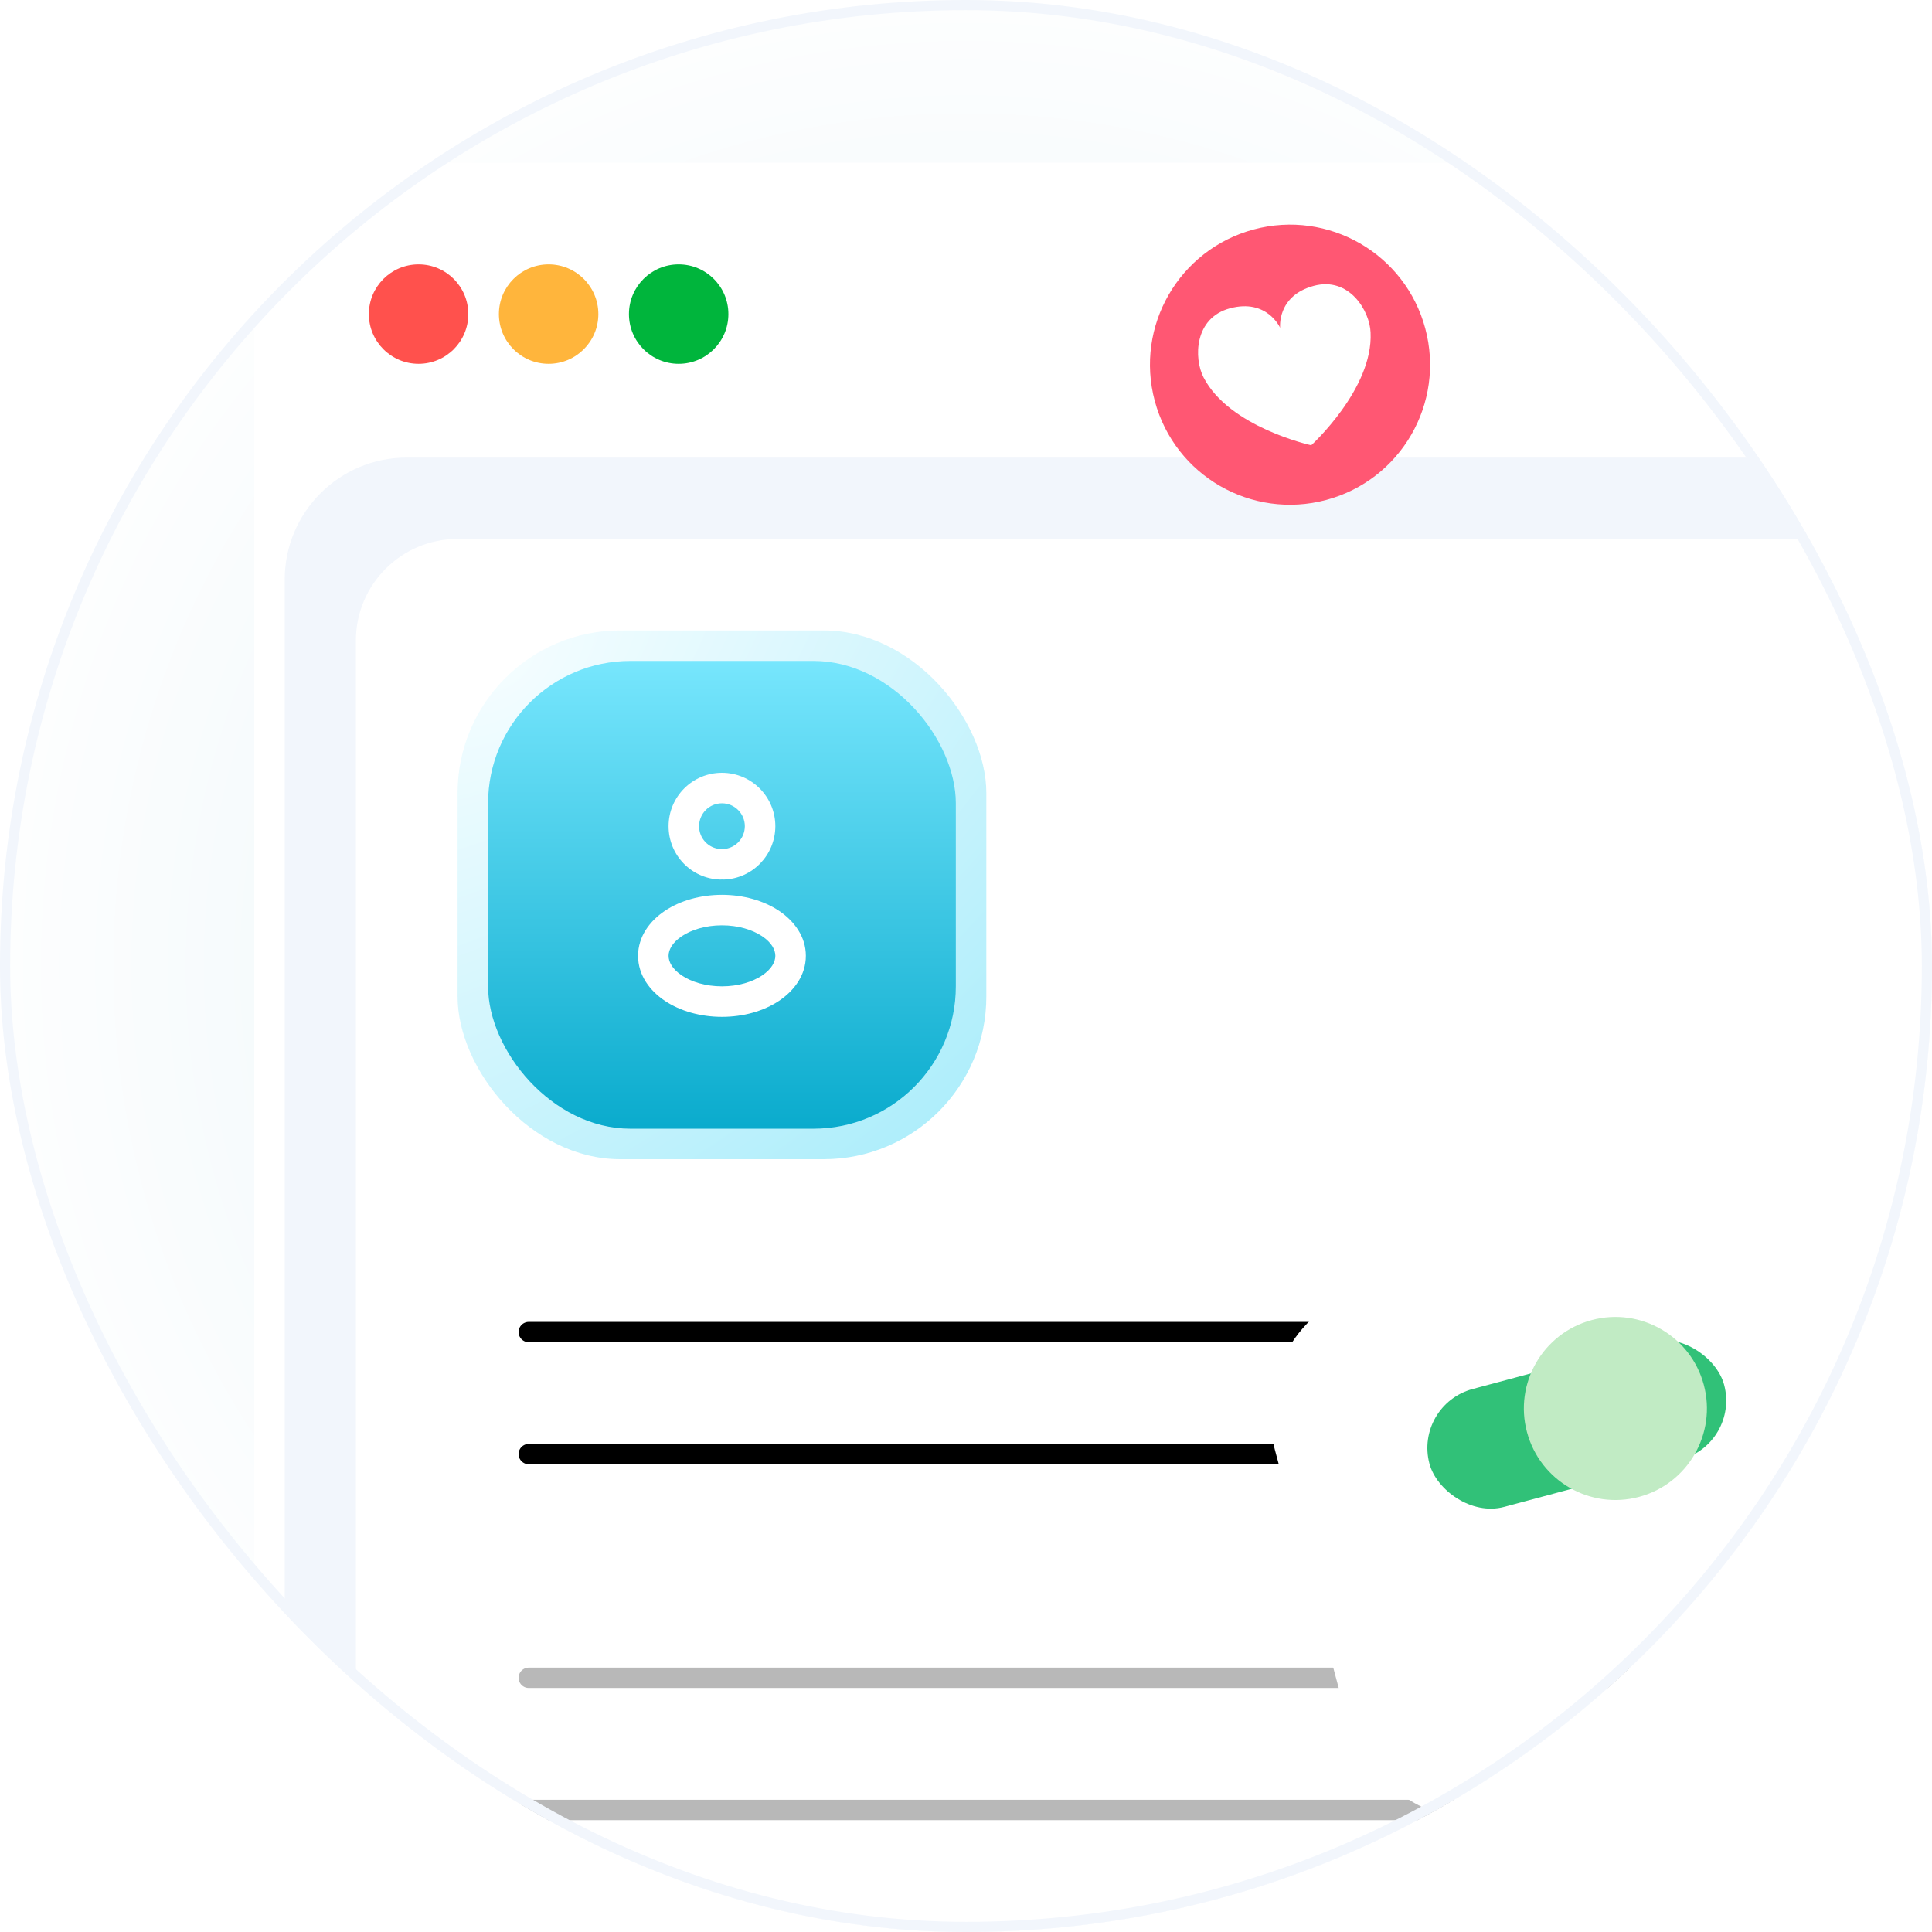 <svg width="190" height="190" viewBox="0 0 190 190" fill="none" xmlns="http://www.w3.org/2000/svg">
<g clip-path="url(#clip0_13_1907)">
<rect width="190" height="190" rx="95" fill="url(#paint0_radial_13_1907)"/>
<path d="M25 27C25 20.925 29.925 16 36 16H315C321.075 16 326 20.925 326 27V179C326 185.075 321.075 190 315 190H36C29.925 190 25 185.075 25 179V27Z" fill="white"/>
<path d="M28 57C28 50.373 33.373 45 40 45H180C186.627 45 192 50.373 192 57V324C192 330.627 186.627 336 180 336H40C33.373 336 28 330.627 28 324V57Z" fill="#F2F6FC"/>
<path d="M35 63C35 57.477 39.477 53 45 53H189C194.523 53 199 57.477 199 63V334C199 339.523 194.523 344 189 344H45C39.477 344 35 339.523 35 334V63Z" fill="white"/>
<rect opacity="0.4" x="45" y="62" width="52" height="52" rx="16" fill="url(#paint1_radial_13_1907)"/>
<rect x="48" y="65" width="46" height="46" rx="14" fill="url(#paint2_linear_13_1907)"/>
<path fill-rule="evenodd" clip-rule="evenodd" d="M71 79C69.754 79 68.75 80.007 68.75 81.254C68.75 82.456 69.674 83.424 70.841 83.498C70.942 83.493 71.048 83.492 71.153 83.498C72.317 83.423 73.243 82.456 73.25 81.251C73.248 80.008 72.238 79 71 79ZM65.75 81.254C65.75 78.358 68.09 76 71 76C73.899 76 76.25 78.356 76.25 81.254V81.26L76.25 81.26C76.238 84.089 74.009 86.404 71.186 86.499C71.123 86.501 71.06 86.499 70.998 86.494L70.993 86.494C70.992 86.494 70.991 86.494 70.992 86.494C70.93 86.499 70.868 86.501 70.806 86.499C67.984 86.404 65.75 84.089 65.75 81.254Z" fill="white"/>
<path fill-rule="evenodd" clip-rule="evenodd" d="M67.059 92.066C66.106 92.701 65.75 93.415 65.75 94C65.75 94.585 66.106 95.298 67.059 95.934C68.002 96.562 69.391 97 71 97C72.609 97 73.998 96.562 74.941 95.934C75.894 95.298 76.25 94.585 76.25 94C76.25 93.415 75.894 92.701 74.941 92.066C73.998 91.437 72.609 91 71 91C69.391 91 68.002 91.437 67.059 92.066ZM65.395 89.57C66.895 88.57 68.881 88 71 88C73.119 88 75.105 88.57 76.605 89.57C78.095 90.563 79.25 92.1 79.25 94C79.25 95.9 78.095 97.437 76.605 98.43C75.105 99.43 73.119 100 71 100C68.881 100 66.895 99.43 65.395 98.43C63.905 97.437 62.75 95.9 62.75 94C62.75 92.1 63.905 90.563 65.395 89.57Z" fill="white"/>
<circle cx="41.165" cy="30.89" r="4.89" fill="#FF514D"/>
<circle cx="53.954" cy="30.89" r="4.89" fill="#FFB53C"/>
<circle cx="66.743" cy="30.89" r="4.89" fill="#00B53C"/>
<line x1="52" y1="131" x2="175" y2="131" stroke="black" stroke-width="2" stroke-linecap="round"/>
<line x1="52" y1="143" x2="150" y2="143" stroke="black" stroke-width="2" stroke-linecap="round"/>
<line x1="52" y1="165" x2="191" y2="165" stroke="#B8B8B8" stroke-width="2" stroke-linecap="round"/>
<line x1="52" y1="178" x2="191" y2="178" stroke="#B8B8B8" stroke-width="2" stroke-linecap="round"/>
<path d="M123.301 22.564C115.952 24.534 111.595 32.081 113.564 39.43C115.533 46.779 123.081 51.136 130.43 49.167C137.779 47.198 142.136 39.651 140.167 32.302C138.198 24.953 130.65 20.595 123.301 22.564Z" fill="#FF5773"/>
<path d="M129.207 28.11C125.549 29.09 125.894 32.241 125.894 32.241C125.894 32.241 124.618 29.34 120.96 30.32C117.435 31.265 117.394 35.232 118.36 37.111C120.89 42.029 128.953 43.789 128.953 43.789C128.953 43.789 135.056 38.233 134.788 32.71C134.719 30.59 132.699 27.175 129.207 28.11Z" fill="white"/>
<g filter="url(#filter0_d_13_1907)">
<rect x="122" y="118.976" width="54" height="54" rx="13" transform="rotate(-15 122 118.976)" fill="white"/>
</g>
<g filter="url(#filter1_i_13_1907)">
<rect x="139.026" y="136.155" width="30" height="12" rx="6" transform="rotate(-15 139.026 136.155)" fill="#31C178"/>
</g>
<g filter="url(#filter2_d_13_1907)">
<circle cx="160.864" cy="136.515" r="9" transform="rotate(-15 160.864 136.515)" fill="#C1EBC4"/>
</g>
</g>
<rect x="0.5" y="0.5" width="189" height="189" rx="94.5" stroke="#F2F6FC"/>
<defs>
<filter id="filter0_d_13_1907" x="108.018" y="102.018" width="94.099" height="94.099" filterUnits="userSpaceOnUse" color-interpolation-filters="sRGB">
<feFlood flood-opacity="0" result="BackgroundImageFix"/>
<feColorMatrix in="SourceAlpha" type="matrix" values="0 0 0 0 0 0 0 0 0 0 0 0 0 0 0 0 0 0 127 0" result="hardAlpha"/>
<feOffset dy="11"/>
<feGaussianBlur stdDeviation="8.45"/>
<feComposite in2="hardAlpha" operator="out"/>
<feColorMatrix type="matrix" values="0 0 0 0 0.125 0 0 0 0 0.125 0 0 0 0 0.137 0 0 0 0.1 0"/>
<feBlend mode="normal" in2="BackgroundImageFix" result="effect1_dropShadow_13_1907"/>
<feBlend mode="normal" in="SourceGraphic" in2="effect1_dropShadow_13_1907" result="shape"/>
</filter>
<filter id="filter1_i_13_1907" x="140.373" y="129.737" width="29.39" height="18.662" filterUnits="userSpaceOnUse" color-interpolation-filters="sRGB">
<feFlood flood-opacity="0" result="BackgroundImageFix"/>
<feBlend mode="normal" in="SourceGraphic" in2="BackgroundImageFix" result="shape"/>
<feColorMatrix in="SourceAlpha" type="matrix" values="0 0 0 0 0 0 0 0 0 0 0 0 0 0 0 0 0 0 127 0" result="hardAlpha"/>
<feOffset dy="2"/>
<feGaussianBlur stdDeviation="1"/>
<feComposite in2="hardAlpha" operator="arithmetic" k2="-1" k3="1"/>
<feColorMatrix type="matrix" values="0 0 0 0 0 0 0 0 0 0 0 0 0 0 0 0 0 0 0.1 0"/>
<feBlend mode="normal" in2="shape" result="effect1_innerShadow_13_1907"/>
</filter>
<filter id="filter2_d_13_1907" x="146.861" y="126.513" width="24.005" height="24.004" filterUnits="userSpaceOnUse" color-interpolation-filters="sRGB">
<feFlood flood-opacity="0" result="BackgroundImageFix"/>
<feColorMatrix in="SourceAlpha" type="matrix" values="0 0 0 0 0 0 0 0 0 0 0 0 0 0 0 0 0 0 127 0" result="hardAlpha"/>
<feOffset dx="-2" dy="2"/>
<feGaussianBlur stdDeviation="1.5"/>
<feColorMatrix type="matrix" values="0 0 0 0 0.725 0 0 0 0 0.725 0 0 0 0 0.725 0 0 0 0.4 0"/>
<feBlend mode="normal" in2="BackgroundImageFix" result="effect1_dropShadow_13_1907"/>
<feBlend mode="normal" in="SourceGraphic" in2="effect1_dropShadow_13_1907" result="shape"/>
</filter>
<radialGradient id="paint0_radial_13_1907" cx="0" cy="0" r="1" gradientUnits="userSpaceOnUse" gradientTransform="translate(95 95) rotate(90) scale(102)">
<stop offset="0.65" stop-color="#F5FAFC"/>
<stop offset="1" stop-color="white"/>
</radialGradient>
<radialGradient id="paint1_radial_13_1907" cx="0" cy="0" r="1" gradientUnits="userSpaceOnUse" gradientTransform="translate(49.875 65.25) rotate(50.684) scale(60.912 106.529)">
<stop stop-color="#E5FAFF"/>
<stop offset="1" stop-color="#37D4F5"/>
</radialGradient>
<linearGradient id="paint2_linear_13_1907" x1="71" y1="65" x2="71" y2="111" gradientUnits="userSpaceOnUse">
<stop stop-color="#77E6FD"/>
<stop offset="1" stop-color="#0AABCD"/>
</linearGradient>
<clipPath id="clip0_13_1907">
<rect width="190" height="190" rx="95" fill="white"/>
</clipPath>
</defs>
</svg>
